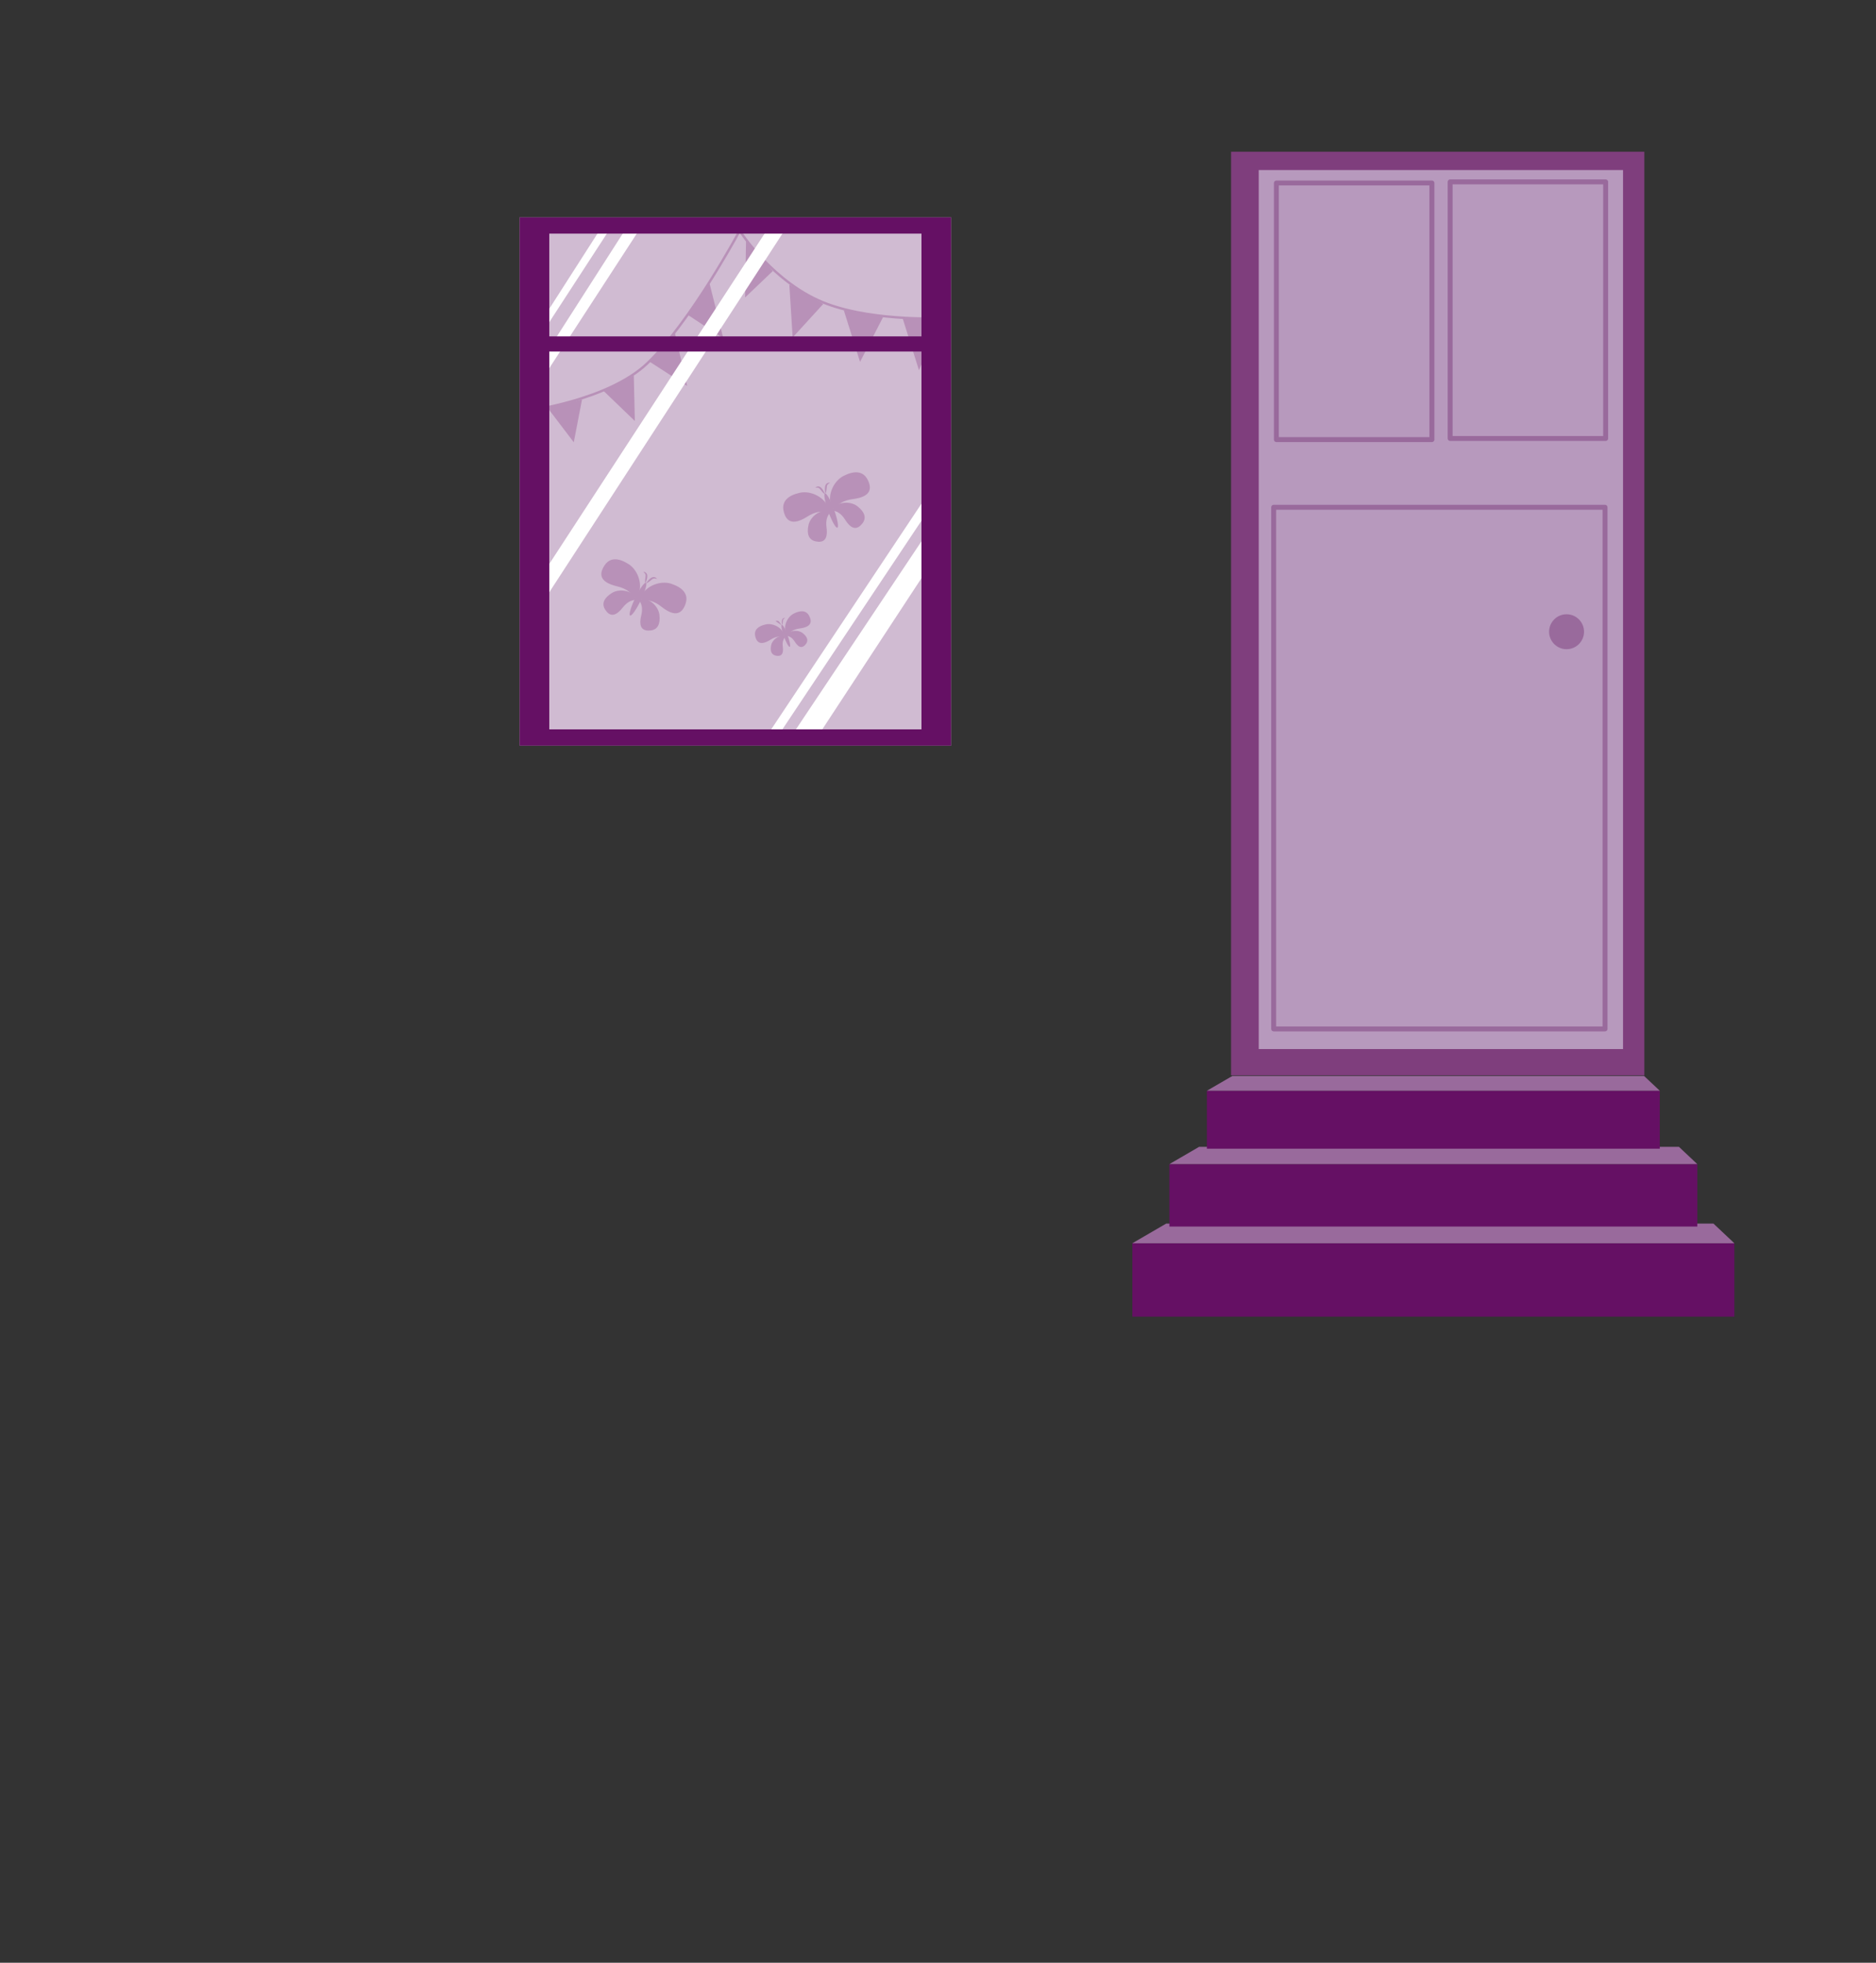 <?xml version="1.0" encoding="UTF-8"?>
<svg id="b" data-name="Ebene 2" xmlns="http://www.w3.org/2000/svg" viewBox="0 0 760.44 795.62">
  <rect x="0" y="0" width="760.44" height="795.62" fill="#333333" stroke="none"/>
  <g id="c" data-name="Tagesmutter Fenster+ Tür">
    <g>
      <rect x="459" y="503.97" width="244.02" height="29.75" style="fill: #651064;"/>
      <polygon points="459 503.97 472.72 495.99 694.55 495.99 703.02 503.97 459 503.97" style="fill: #996a9c;"/>
    </g>
    <g>
      <rect x="474.03" y="471.88" width="213.97" height="25.31" style="fill: #651064;"/>
      <polygon points="474.03 471.88 486.06 464.88 680.56 464.88 687.99 471.88 474.03 471.88" style="fill: #996a9c;"/>
    </g>
    <g>
      <rect x="489.22" y="442.15" width="183.58" height="23.48" style="fill: #651064;"/>
      <polygon points="489.22 442.15 499.55 436.15 666.42 436.15 672.8 442.15 489.22 442.15" style="fill: #996a9c;"/>
    </g>
    <rect x="499.02" y="61.51" width="167.52" height="374.39" style="fill: #7f3e7d;"/>
    <rect x="510.23" y="68.93" width="147.67" height="356.32" style="fill: #b799bd;"/>
    <path d="M580.43,179.2h-63.04c-.55,0-1-.45-1-1v-104.02c0-.55.45-1,1-1h63.04c.55,0,1,.45,1,1v104.02c0,.55-.45,1-1,1ZM518.38,177.2h61.04v-102.02h-61.04v102.02Z" style="fill: #996a9c;"/>
    <path d="M650.86,178.74h-63.04c-.55,0-1-.45-1-1v-104.02c0-.55.45-1,1-1h63.04c.55,0,1,.45,1,1v104.02c0,.55-.45,1-1,1ZM588.81,176.74h61.04v-102.02h-61.04v102.02Z" style="fill: #996a9c;"/>
    <path d="M650.6,418.09h-134.32c-.55,0-1-.45-1-1v-211.46c0-.55.45-1,1-1h134.32c.55,0,1,.45,1,1v211.46c0,.55-.45,1-1,1ZM517.28,416.09h132.32v-209.46h-132.32v209.46Z" style="fill: #996a9c;"/>
    <circle cx="635.01" cy="256.08" r="7.08" style="fill: #996a9c;"/>
    <g>
      <g>
        <rect x="213" y="91.16" width="171.02" height="209.41" style="fill: #996a9c;"/>
        <g>
          <path d="M212.65,167.21l-.12-.97c.34-.04,33.78-4.17,49.69-19.48,17.63-16.97,36.99-53.11,37.18-53.47l.39-.74.45.71c.14.21,13.88,21.58,35.16,29.47,19.82,7.36,48.26,5.8,48.55,5.78l.06.98c-.29.02-28.93,1.58-48.94-5.84-19.42-7.21-32.62-25.42-35.19-29.18-2.83,5.2-20.62,37.26-36.98,53-16.14,15.54-49.91,19.71-50.25,19.75Z" style="fill: #651064;"/>
          <polygon points="221.94 165.29 235.93 161.95 232.58 179.28 221.94 165.29" style="fill: #651064;"/>
          <polygon points="244.67 158.48 256.91 152.22 257.34 170.66 244.67 158.48" style="fill: #651064;"/>
          <polygon points="263.19 146.54 273.53 134.79 278.52 156.45 263.19 146.54" style="fill: #651064;"/>
          <polyline points="278.5 127.44 287.62 114.92 293.18 137.1" style="fill: #651064;"/>
          <polyline points="313.25 109.88 302.41 96.94 302.04 120.57" style="fill: #651064;"/>
          <polyline points="333.71 123.21 319.96 115.35 321.3 136.8" style="fill: #651064;"/>
          <polyline points="357.99 128.49 342.02 125.72 348.62 146.7" style="fill: #651064;"/>
          <polyline points="381.61 129.41 365.9 129.08 372.5 150.06" style="fill: #651064;"/>
        </g>
        <g>
          <ellipse cx="258.61" cy="242.88" rx="7.37" ry="1.23" transform="translate(-72.66 369.9) rotate(-64.18)" style="fill: #651064;"/>
          <path d="M258.46,241.29c-2.21,3.39-.35-1.74-8.37-3.63-7.16-1.68-7.29-5.03-5.08-8.42,2.21-3.39,5.79-3.16,9.89-.5,4.1,2.67,5.77,9.15,3.56,12.54Z" style="fill: #651064;"/>
          <path d="M257.37,241.88c1.57,2.5-1.26-.3-4.96,4.42-3.3,4.22-5.55,3.28-7.12.79-1.57-2.5-.32-4.8,2.7-6.69,3.02-1.9,7.81-1.02,9.38,1.48Z" style="fill: #651064;"/>
          <path d="M260.1,241.65c-1.29,3.84,1.59-.8,8.04,4.31,5.76,4.57,8.47,2.6,9.76-1.24,1.29-3.84-1.12-6.51-5.75-8.07-4.63-1.56-10.75,1.16-12.04,4.99Z" style="fill: #651064;"/>
          <path d="M260.32,242.86c-2.93.32,1.02.8-.39,6.63-1.26,5.21.87,6.39,3.8,6.07,2.93-.32,3.96-2.73,3.58-6.27s-4.05-6.76-6.99-6.44Z" style="fill: #651064;"/>
          <path d="M260.75,231.73c2.56.37,1.54,3.22.8,4.83-.19-1.12.04-2.25.16-3.32-.06-.61-.48-1.05-.96-1.51h0Z" style="fill: #651064;"/>
          <path d="M266.37,234.68c-.64-.17-1.24-.3-1.79-.03-.85.66-1.69,1.45-2.75,1.87.99-1.47,2.88-3.83,4.54-1.84h0Z" style="fill: #651064;"/>
        </g>
        <g>
          <ellipse cx="336.92" cy="206.97" rx="1.23" ry="7.37" transform="translate(-50.26 126.7) rotate(-19.85)" style="fill: #651064;"/>
          <path d="M335.67,205.97c.89,3.95-1.49-.96-8.44,3.45-6.2,3.94-8.69,1.7-9.58-2.25-.89-3.95,1.79-6.35,6.56-7.42s10.57,2.27,11.46,6.22Z" style="fill: #651064;"/>
          <path d="M335.33,207.16c2.88.62-1.09.69-.3,6.64.71,5.31-1.53,6.27-4.41,5.65s-3.66-3.12-2.9-6.61,4.73-6.3,7.62-5.68Z" style="fill: #651064;"/>
          <path d="M337.07,205.04c1.84,3.61.53-1.7,8.7-2.74,7.29-.93,7.77-4.24,5.93-7.85s-5.43-3.75-9.79-1.52c-4.35,2.22-6.69,8.5-4.84,12.11Z" style="fill: #651064;"/>
          <path d="M338.1,205.74c-1.82,2.32,1.28-.17,4.47,4.92,2.84,4.54,5.18,3.84,7,1.52s.82-4.74-1.99-6.94-7.66-1.82-9.49.5Z" style="fill: #651064;"/>
          <path d="M330.44,197.65c2.05-1.57,3.38,1.15,4.02,2.8-.93-.65-1.59-1.6-2.27-2.43-.48-.39-1.09-.39-1.75-.37h0Z" style="fill: #651064;"/>
          <path d="M336.47,195.69c-.57.34-1.08.67-1.27,1.26-.12,1.07-.15,2.22-.58,3.27-.36-1.73-.72-4.74,1.85-4.54h0Z" style="fill: #651064;"/>
        </g>
        <g>
          <ellipse cx="318.52" cy="257.75" rx=".79" ry="4.74" transform="translate(-68.6 123.47) rotate(-19.85)" style="fill: #651064;"/>
          <path d="M317.72,257.11c.57,2.54-.96-.62-5.43,2.22-3.99,2.53-5.59,1.09-6.16-1.44s1.15-4.08,4.22-4.77,6.8,1.46,7.37,4Z" style="fill: #651064;"/>
          <path d="M317.5,257.87c1.85.4-.7.45-.19,4.27.46,3.41-.98,4.03-2.84,3.63s-2.35-2.01-1.87-4.25c.48-2.24,3.04-4.05,4.9-3.65Z" style="fill: #651064;"/>
          <path d="M318.63,256.51c1.18,2.32.34-1.09,5.59-1.76,4.69-.6,5-2.73,3.81-5.04-1.18-2.32-3.49-2.41-6.29-.98s-4.3,5.46-3.11,7.78Z" style="fill: #651064;"/>
          <path d="M319.29,256.96c-1.17,1.49.83-.11,2.87,3.16,1.83,2.92,3.33,2.47,4.5.98s.52-3.05-1.28-4.46c-1.8-1.41-4.93-1.17-6.1.32Z" style="fill: #651064;"/>
          <path d="M314.36,251.76s.97-.42,1.45.26,1.13,1.54,1.13,1.54" style="fill: #651064;"/>
          <path d="M318.24,250.5c-.26.15-.5.31-.66.51-.38.55-.15,1.65-.53,2.41-.23-1.09-.44-3.06,1.19-2.92h0Z" style="fill: #651064;"/>
        </g>
      </g>
      <g>
        <polygon points="255.57 89.78 261.31 89.78 214.33 162.04 216.34 151.04 255.57 89.78" style="fill: #fff;"/>
        <polygon points="313.12 89.78 320.36 89.78 216.6 249.38 219.53 233.39 313.12 89.78" style="fill: #fff;"/>
        <polygon points="244.25 91.46 248.09 91.46 216.6 139.9 217.95 132.52 244.25 91.46" style="fill: #fff;"/>
        <polygon points="375.92 200.56 380.53 200.56 313.56 301.04 310.99 298.09 375.92 200.56" style="fill: #fff;"/>
        <polygon points="374.76 217.57 378.96 226.07 331.31 298.71 321.72 297.03 374.76 217.57" style="fill: #fff;"/>
        <rect x="210.62" y="88.09" width="174.91" height="214.18" style="fill: #fff; opacity: .54;"/>
        <g>
          <path d="M210.62,88.09v214.18h174.91V88.09h-174.91ZM373.52,295.66h-150.87V94.7h150.87v200.95Z" style="fill: #651064;"/>
          <rect x="217.2" y="136.36" width="161.76" height="6.13" style="fill: #651064;"/>
        </g>
      </g>
    </g>
  </g>
  <g id="d" data-name="Rechteck">
    <rect width="760.44" height="795.62" style="fill: none;"/>
  </g>
</svg>
